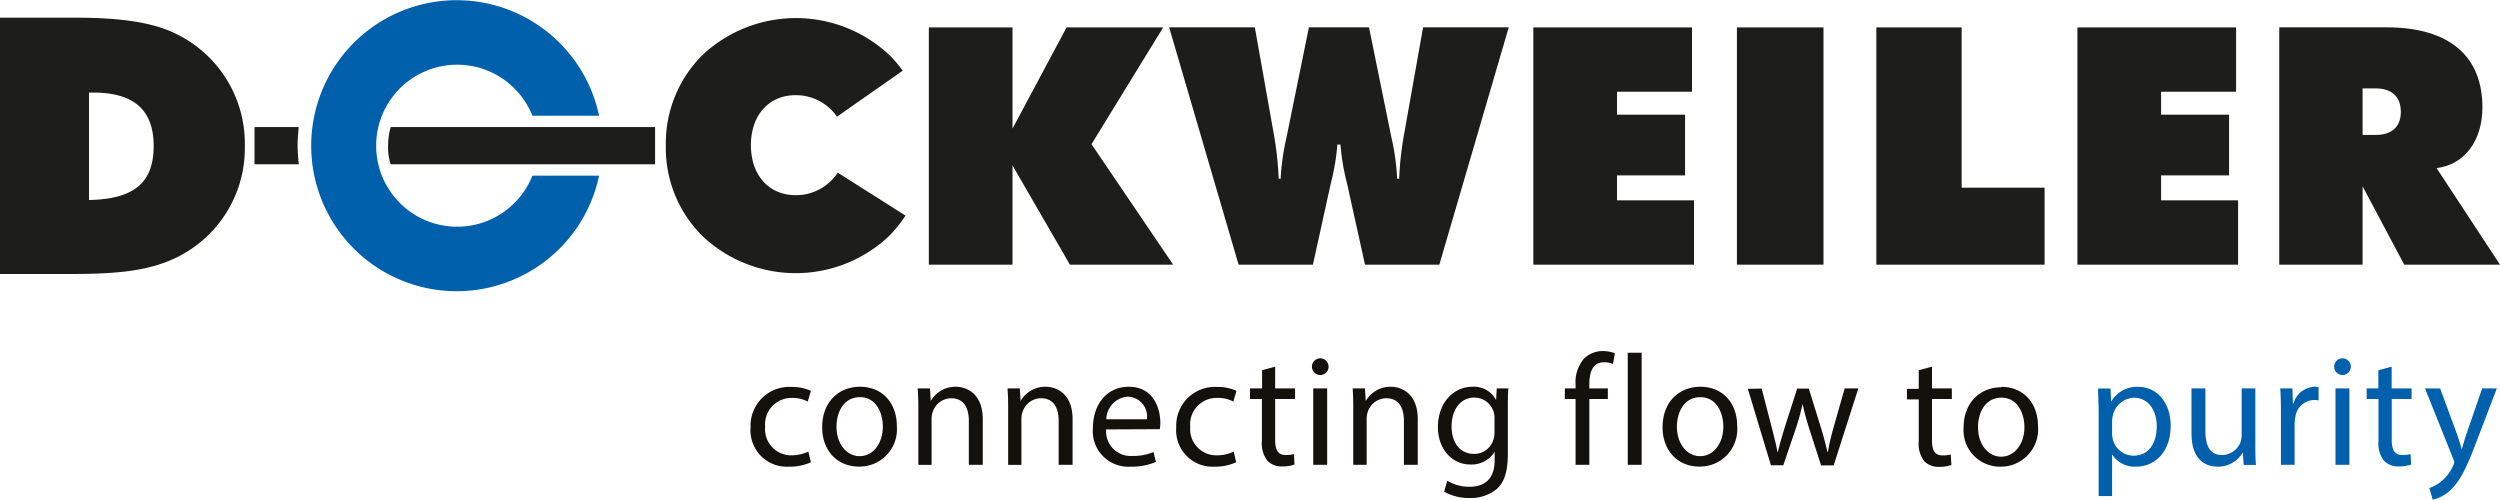 <?xml version="1.0" encoding="UTF-8"?> <svg xmlns="http://www.w3.org/2000/svg" id="logo-dockweiler" viewBox="0 0 300 59.96"><defs><style>.cls-1,.cls-2{fill:#1d1d1b}.cls-1{fill-rule:evenodd}.cls-3{fill:#0060ac}</style></defs><path class="cls-1" d="M0 32.88h8.13c6.15 0 10.88-.3 14.89-3.05a14.57 14.57 0 0 0 6.36-12.3 14.63 14.63 0 0 0-8.26-13.47C18.28 2.64 14.28 2.12 9 2.12H0v30.76zM10.68 24V11.11h.51c4.84 0 7.25 2.05 7.25 6.41 0 4.48-2.44 6.37-7.76 6.48z"></path><path class="cls-2" d="M111.46 31.76h10.04V19.85l6.89 11.91h12.39l-9.8-14.46 8.6-14.01h-11.59l-6.49 12.14V3.29h-10.04v28.47zM160.49 17.34h.36a28.18 28.18 0 0 0 .8 4.7l2.15 9.72h8.92l8.33-28.48h-10.28l-2.23 12.55a38.77 38.77 0 0 0-.64 5.62h-.24a27.52 27.52 0 0 0-.67-4.86l-2.71-13.31h-7.21l-2.71 13.31a27.31 27.31 0 0 0-.68 4.86h-.24a39.08 39.08 0 0 0-.63-5.62l-2.23-12.55H140.3l8.33 28.48h8.92L159.7 22a27.29 27.29 0 0 0 .79-4.7zM184 31.76h19.28v-7.72h-9.24v-2.99h8.17v-7.29h-8.17v-2.75h9V3.29H184v28.47zM208.43 31.76h10.39V3.29h-10.39v28.47zM225.16 31.76h20.19v-9.24h-9.95V3.29h-10.24v28.47zM249.29 31.76h19.28v-7.72h-9.24v-2.99h8.16v-7.29h-8.16v-2.75h9V3.29h-19.04v28.47z"></path><path class="cls-1" d="M273.51 31.76h10v-9.4l5 9.4H300l-7.61-11.59c3.31-.4 5.5-3.22 5.5-7.29 0-6.09-3.9-9.6-11.51-9.6h-12.87v28.48zm10-21.15h1.59c2 0 3 1.08 3 2.83s-1.07 2.75-3 2.75h-1.59v-5.58z"></path><path class="cls-2" d="M46.88 15.25h31.73v4.46H46.88a6.45 6.45 0 0 1-.31-2.21 8.53 8.53 0 0 1 .31-2.25z"></path><path class="cls-3" d="M71.89 13.89a17.46 17.46 0 1 0 0 7.19h-8a9.72 9.72 0 1 1 0-7.19z"></path><path class="cls-2" d="M30.54 15.25h5.31s-.15 1.38-.14 2.26.14 2.2.14 2.2h-5.31v-4.46zM108.33 8.49a14.07 14.07 0 0 0-1.63-1.91 16.4 16.4 0 0 0-22.38 0 14.93 14.93 0 0 0-4.42 10.9 14.86 14.86 0 0 0 4.42 10.87 16.3 16.3 0 0 0 22.34 0 15.36 15.36 0 0 0 2-2.48l-8.13-5.15a6 6 0 0 1-5.07 2.7c-3.1 0-5.35-2.3-5.35-6s2.25-6 5.35-6a6 6 0 0 1 4.98 2.58l7.89-5.52z"></path><path class="cls-3" d="M251.8 59.53h1.65v-5a3.21 3.21 0 0 0 2.86 1.47c2.16 0 4.17-1.63 4.17-4.93 0-2.78-1.67-4.65-3.89-4.65a3.59 3.59 0 0 0-3.25 1.78l-.08-1.58h-1.49c0 .88.07 1.82.07 3v9.92zm1.65-9.05a2.93 2.93 0 0 1 .11-.68 2.68 2.68 0 0 1 2.52-2.07c1.76 0 2.73 1.57 2.73 3.41 0 2.1-1 3.54-2.79 3.54a2.57 2.57 0 0 1-2.49-2 3.62 3.62 0 0 1-.08-.68v-1.52zm17.2-3.87H269v5.63a2.57 2.57 0 0 1-.15.85 2.4 2.4 0 0 1-2.2 1.51c-1.51 0-2-1.17-2-2.91v-5.08h-1.67V52c0 3.22 1.72 4 3.16 4a3.44 3.44 0 0 0 3-1.71l.1 1.5h1.47c-.06-.72-.07-1.55-.07-2.5v-6.68zm3.06 9.17h1.64v-4.89a4.34 4.34 0 0 1 .08-.77 2.34 2.34 0 0 1 2.23-2.12 3.1 3.1 0 0 1 .57.05v-1.59a2.19 2.19 0 0 0-.47-.05 2.75 2.75 0 0 0-2.54 2h-.07l-.06-1.8h-1.46c.06.86.08 1.78.08 2.86v6.31zm8.22 0v-9.17h-1.67v9.17zM281.1 43a1 1 0 0 0-1 1 1 1 0 1 0 1-1zm4.3 1.42v2.19H284v1.27h1.42v5a3.42 3.42 0 0 0 .64 2.39 2.34 2.34 0 0 0 1.8.7 4.11 4.11 0 0 0 1.48-.23l-.08-1.25a3.59 3.59 0 0 1-1 .11c-.93 0-1.25-.64-1.25-1.78v-4.94h2.38v-1.27H287V44l-1.63.44zm5.6 2.19l3.39 8.45a1.41 1.41 0 0 1 .12.43 1.12 1.12 0 0 1-.14.4 4.94 4.94 0 0 1-1.4 1.86 4.48 4.48 0 0 1-1.45.81l.41 1.4a4.48 4.48 0 0 0 2.05-1.08c1.13-1 1.95-2.59 3.14-5.73l2.5-6.54h-1.76L296 52c-.23.66-.42 1.37-.59 1.91-.15-.54-.38-1.26-.59-1.87l-2-5.42z"></path><path d="M97 54.19a4.76 4.76 0 0 1-2 .45 3.13 3.13 0 0 1-3.18-3.42A3.17 3.17 0 0 1 95 47.75a3.83 3.83 0 0 1 1.93.44l.38-1.29a5.57 5.57 0 0 0-2.31-.47 4.66 4.66 0 0 0-4.93 4.86A4.36 4.36 0 0 0 94.68 56a6.11 6.11 0 0 0 2.63-.53L97 54.19zm6.2-7.78c-2.53 0-4.54 1.8-4.54 4.86 0 2.9 1.91 4.72 4.39 4.72a4.48 4.48 0 0 0 4.57-4.87c0-2.8-1.78-4.71-4.42-4.71zm0 1.25c2 0 2.74 2 2.74 3.52 0 2.06-1.19 3.56-2.78 3.56s-2.78-1.52-2.78-3.52c0-1.75.85-3.56 2.82-3.56zm6.93 8.12h1.66v-5.51a2.28 2.28 0 0 1 .12-.78 2.35 2.35 0 0 1 2.23-1.7c1.57 0 2.12 1.23 2.12 2.71v5.28h1.67v-5.47c0-3.15-2-3.9-3.24-3.9a3.38 3.38 0 0 0-3 1.72l-.09-1.52h-1.48c.06.76.08 1.54.08 2.49v6.68zm10.78 0h1.66v-5.51a2.28 2.28 0 0 1 .12-.78 2.35 2.35 0 0 1 2.23-1.7c1.57 0 2.12 1.23 2.12 2.71v5.28h1.67v-5.47c0-3.15-2-3.9-3.24-3.9a3.38 3.38 0 0 0-3 1.72l-.09-1.52h-1.48c.06.76.08 1.54.08 2.49v6.68zm18.27-4.28a6 6 0 0 0 .06-.78c0-1.68-.8-4.31-3.79-4.31-2.67 0-4.3 2.17-4.3 4.94a4.26 4.26 0 0 0 4.51 4.65 7.35 7.35 0 0 0 3.05-.57l-.29-1.19a6.07 6.07 0 0 1-2.53.47 2.94 2.94 0 0 1-3.15-3.18zm-6.42-1.19a2.77 2.77 0 0 1 2.56-2.71 2.38 2.38 0 0 1 2.31 2.71zm15.3 3.88a4.72 4.72 0 0 1-2.05.45 3.14 3.14 0 0 1-3.18-3.42 3.17 3.17 0 0 1 3.24-3.47 3.8 3.8 0 0 1 1.93.44l.38-1.29a5.5 5.5 0 0 0-2.31-.47 4.65 4.65 0 0 0-4.92 4.86 4.36 4.36 0 0 0 4.56 4.71 6.07 6.07 0 0 0 2.63-.53l-.28-1.25zm3.39-9.77v2.19H150v1.27h1.43v5a3.42 3.42 0 0 0 .64 2.39 2.32 2.32 0 0 0 1.8.7 4.09 4.09 0 0 0 1.47-.23l-.07-1.25a3.62 3.62 0 0 1-1 .11c-.92 0-1.25-.64-1.25-1.78v-4.94h2.39v-1.27h-2.39V44l-1.62.44zm7.81 11.36v-9.17h-1.67v9.17zM158.43 43a1 1 0 0 0-1 1 1 1 0 1 0 1-1zm3.86 12.78H164v-5.51a2.57 2.57 0 0 1 .11-.78 2.37 2.37 0 0 1 2.24-1.7c1.57 0 2.12 1.23 2.12 2.71v5.28h1.66v-5.47c0-3.15-2-3.9-3.24-3.9a3.38 3.38 0 0 0-3 1.72l-.1-1.52h-1.47c.05.76.07 1.54.07 2.49v6.68zm17.32-9.17l-.08 1.39a3 3 0 0 0-2.86-1.59c-2.1 0-4.12 1.76-4.12 4.86 0 2.54 1.62 4.47 3.9 4.47a3.26 3.26 0 0 0 2.91-1.53v1c0 2.31-1.25 3.2-3 3.2a5.13 5.13 0 0 1-2.69-.72L173.3 59a5.94 5.94 0 0 0 3 .76 4.88 4.88 0 0 0 3.33-1.1c.89-.8 1.31-2.09 1.31-4.19v-5.34c0-1.11 0-1.85.07-2.52zm-.27 5.27a3.09 3.09 0 0 1-.13.89 2.43 2.43 0 0 1-2.31 1.7c-1.8 0-2.71-1.49-2.71-3.29 0-2.12 1.14-3.47 2.73-3.47a2.42 2.42 0 0 1 2.33 1.76 2.6 2.6 0 0 1 .09.76v1.65zm11.38 3.9v-7.9h2.22v-1.27h-2.22v-.49c0-1.4.36-2.65 1.78-2.65a2.57 2.57 0 0 1 1.06.21l.23-1.29a4 4 0 0 0-1.42-.26 3.18 3.18 0 0 0-2.24.85 4.35 4.35 0 0 0-1.06 3.2v.43h-1.29v1.27h1.29v7.9zm4.6 0H197V42.33h-1.67v13.45zm8.73-9.37c-2.54 0-4.54 1.8-4.54 4.86 0 2.9 1.91 4.72 4.39 4.72a4.48 4.48 0 0 0 4.56-4.87c0-2.8-1.78-4.71-4.41-4.71zm0 1.25c2 0 2.75 2 2.75 3.52 0 2.06-1.2 3.56-2.79 3.56s-2.78-1.52-2.78-3.52c0-1.75.85-3.56 2.82-3.56zm5.69-1l2.77 9.17H214l1.48-4.36a27.77 27.77 0 0 0 .83-3c.23 1.08.49 2 .81 3l1.41 4.38h1.51l2.96-9.24h-1.64l-1.31 4.61a27.23 27.23 0 0 0-.7 3h-.06c-.21-.93-.47-1.9-.81-3l-1.42-4.59h-1.4l-1.5 4.68c-.3 1-.6 2-.81 2.9h-.06c-.17-.95-.42-1.9-.68-2.92l-1.21-4.66zm20.51-2.19v2.19h-1.42v1.27h1.42v5a3.42 3.42 0 0 0 .64 2.39 2.34 2.34 0 0 0 1.8.7 4.15 4.15 0 0 0 1.48-.23l-.08-1.25a3.59 3.59 0 0 1-1 .11c-.93 0-1.25-.64-1.25-1.78v-4.99h2.38v-1.27h-2.38V44l-1.63.44zm9.93 2c-2.54 0-4.55 1.8-4.55 4.86A4.37 4.37 0 0 0 240 56a4.48 4.48 0 0 0 4.56-4.87c0-2.8-1.78-4.71-4.41-4.71zm0 1.25c2 0 2.75 2 2.75 3.52 0 2.06-1.2 3.56-2.79 3.56s-2.78-1.52-2.78-3.52c0-1.75.85-3.56 2.82-3.56z" fill="#12110b"></path></svg> 
